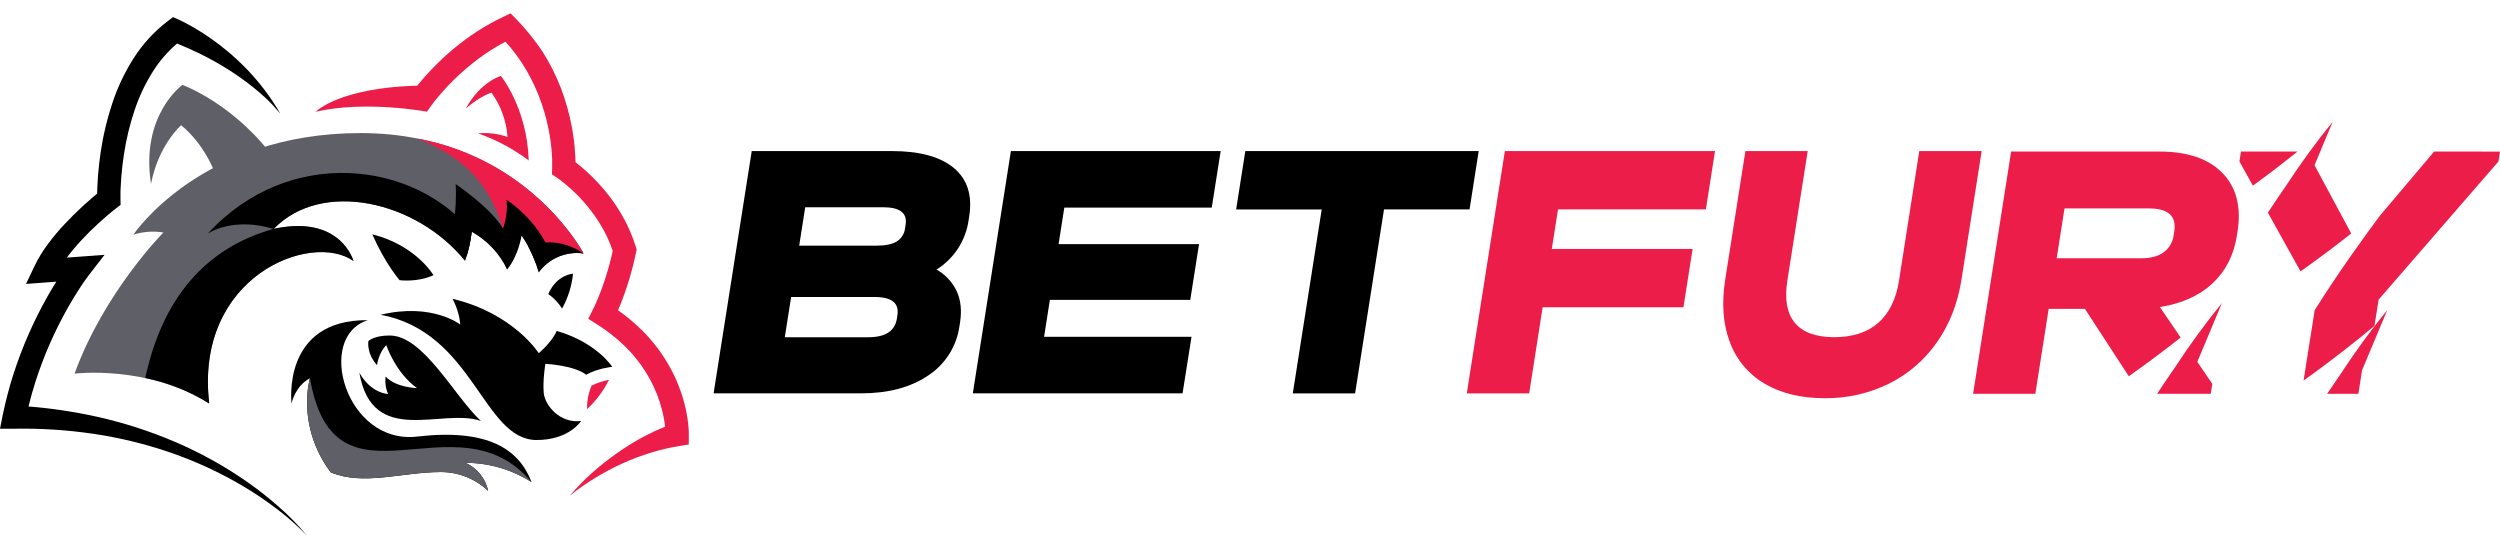 <svg width="173px" height="38px" viewBox="0 0 173 38" fill="none" xmlns="http://www.w3.org/2000/svg" transform="rotate(0) scale(1, 1)">
<path d="M155.077 10.487L154.97 11.177L155.898 12.847C157.098 11.98 158.141 11.167 158.992 10.487H155.077Z" fill="#ed1d49"/>
<path d="M160.165 11.433L161.419 8.433C160.285 9.825 159.225 11.277 158.244 12.781C157.82 13.391 157.377 14.042 156.936 14.714L159.197 18.78C160.551 17.822 161.736 16.924 162.705 16.154L160.165 11.433Z" fill="#ed1d49"/>
<path d="M162.025 25.802C161.703 26.266 161.371 26.751 161.035 27.253H163.199L163.454 25.625L165.199 21.455C164.065 22.847 163.006 24.298 162.025 25.802V25.802Z" fill="#ed1d49"/>
<path d="M168.443 10.487L164.702 14.91C163.657 16.308 161.843 18.81 160.176 21.461L159.408 26.331C161.547 24.808 163.245 23.442 164.314 22.546L164.599 20.736L172.891 11.178L173 10.489L168.443 10.487Z" fill="#ed1d49"/>
<path d="M149.426 10.487H139.171L136.538 27.251H140.845L141.768 21.375H144.277L147.312 26.037C148.7 25.058 149.911 24.137 150.902 23.356L149.463 21.246C150.978 21.008 152.192 20.463 153.106 19.611C154.019 18.758 154.583 17.651 154.796 16.289L154.836 16.032C155.106 14.316 154.758 12.963 153.793 11.973C152.827 10.982 151.372 10.487 149.426 10.487ZM150.46 16.008L150.419 16.263C150.391 16.5 150.315 16.73 150.194 16.937C150.074 17.144 149.912 17.323 149.718 17.465C149.335 17.737 148.818 17.873 148.169 17.873H142.322L142.864 14.423H148.711C150.043 14.423 150.626 14.951 150.46 16.008V16.008Z" fill="#ed1d49"/>
<path d="M150.575 25.323C150.152 25.933 149.709 26.581 149.27 27.252H152.982L153.091 26.562L152.054 25.041L153.756 20.975C152.62 22.368 151.558 23.819 150.575 25.323V25.323Z" fill="#ed1d49"/>
<path d="M66.213 20.168C66.488 20.781 66.562 21.497 66.435 22.314L66.394 22.57C66.298 23.26 66.055 23.922 65.683 24.51C65.31 25.098 64.815 25.6 64.232 25.982C63.024 26.807 61.469 27.22 59.568 27.22H49.381L52.02 10.454H61.715C63.647 10.454 65.079 10.846 66.012 11.63C66.945 12.414 67.298 13.528 67.069 14.972L67.029 15.228C66.932 15.926 66.683 16.595 66.3 17.187C65.916 17.778 65.408 18.279 64.81 18.653C65.424 18.999 65.915 19.529 66.213 20.168V20.168ZM55.721 14.341L55.304 16.999H60.687C61.288 16.999 61.746 16.901 62.06 16.705C62.218 16.606 62.35 16.473 62.449 16.316C62.547 16.159 62.609 15.982 62.63 15.797L62.669 15.543C62.795 14.742 62.274 14.341 61.105 14.341H55.721ZM62.1 21.803C62.231 20.969 61.704 20.552 60.518 20.552H54.746L54.308 23.337H60.081C61.265 23.337 61.925 22.911 62.062 22.059L62.1 21.803Z" fill="#000000"/>
<path d="M69.954 10.454H84.471L83.853 14.364H73.651L73.254 16.894H82.973L82.366 20.753H72.651L72.25 23.308H82.453L81.834 27.218H67.32L69.954 10.454Z" fill="#000000"/>
<path d="M91.462 14.494H85.541L86.176 10.454H102.326L101.693 14.492H95.773L93.773 27.221H89.461L91.462 14.494Z" fill="#000000"/>
<path d="M104.137 10.454H118.68L118.045 14.492H107.814L107.385 17.226H117.128L116.494 21.265H106.75L105.819 27.221H101.502L104.137 10.454Z" fill="#ed1d49"/>
<path d="M122.102 26.545C120.993 25.895 120.144 24.878 119.704 23.67C119.234 22.427 119.127 20.987 119.385 19.351L120.782 10.454H125.093L123.684 19.424C123.483 20.706 123.655 21.676 124.2 22.337C124.746 22.997 125.653 23.329 126.923 23.333C128.205 23.333 129.224 23.001 129.979 22.337C130.734 21.672 131.211 20.701 131.411 19.423L132.814 10.454H137.131L135.734 19.347C135.474 20.998 134.91 22.442 134.042 23.68C133.195 24.898 132.054 25.884 130.725 26.545C129.336 27.23 127.804 27.576 126.256 27.555C124.615 27.554 123.23 27.217 122.102 26.545Z" fill="#ed1d49"/>
<path d="M24.956 9.209C13.911 9.209 9.226 16.241 9.226 16.241C9.898 16.027 10.612 15.974 11.308 16.088C11.308 16.088 7.203 20.223 5.161 25.854C5.161 25.854 10.245 25.235 14.474 27.924C13.435 19.128 21.529 15.986 24.462 18.064C24.061 16.903 22.654 15.034 18.935 15.842C22.244 12.402 28.814 13.888 32.177 18.042C32.413 17.393 32.569 16.719 32.643 16.033C32.643 16.033 34.555 17.033 35.092 18.649C35.216 17.585 36.093 16.298 36.093 16.298C36.093 16.298 36.812 17.231 37.288 18.842C37.637 18.366 38.11 17.992 38.654 17.762C39.199 17.532 39.796 17.453 40.382 17.534C40.382 17.534 36 9.209 24.956 9.209Z" fill="#5f5f68"/>
<path d="M18.936 15.838C14.167 17.162 11.223 20.709 10.052 26.158C11.621 26.477 13.121 27.074 14.48 27.92C13.441 19.124 21.535 15.982 24.468 18.06C24.06 16.899 22.649 15.034 18.936 15.838Z" fill="#000000"/>
<path d="M29.943 9.835C32.874 11.073 35.745 12.624 37.641 16.795L38.81 17.703C39.312 17.527 39.849 17.471 40.377 17.538C40.377 17.538 37.339 11.757 29.943 9.835Z" fill="#636363"/>
<path d="M19.239 11.335C16.443 7.263 12.624 5.874 12.624 5.874C12.624 5.874 9.711 7.946 10.448 12.725C10.974 10.012 12.533 8.669 12.533 8.669C12.533 8.669 14.389 10.046 15.165 12.839C15.941 15.631 19.239 11.335 19.239 11.335Z" fill="#5f5f68"/>
<path d="M37.939 20.347C38.535 18.986 39.654 18.94 39.654 18.94C39.566 19.787 39.309 20.607 38.897 21.352C38.647 20.957 38.321 20.616 37.939 20.347V20.347Z" fill="#000000"/>
<path d="M26.332 21.784C32.778 22.963 33.419 30.449 37.136 30.449C39.395 30.449 40.212 29.13 40.212 29.13C38.757 29.325 37.701 28.051 37.626 27.181C37.55 26.311 37.739 25.178 37.739 25.178C37.739 25.178 39.719 25.272 40.566 25.933C41.356 25.483 42.365 25.384 42.365 25.384C42.365 25.384 41.304 23.708 38.528 22.899C38.174 23.698 37.283 24.441 37.283 24.441C37.283 24.441 35.533 21.674 31.311 20.678C31.611 21.229 31.795 21.835 31.852 22.46C31.852 22.46 29.903 20.922 26.332 21.784Z" fill="#000000"/>
<path d="M26.09 25.27C25.334 24.422 25.494 23.601 25.494 23.601C25.494 23.601 25.866 23.217 26.965 23.217C29.301 23.217 31.404 27.377 33.276 29.131C30.593 28.193 25.77 30.987 24.867 25.789C25.698 27.253 26.856 27.263 26.856 27.263C26.69 26.885 26.631 26.468 26.686 26.059C27.405 26.83 28.854 26.857 28.854 26.857C27.362 25.779 26.729 23.886 26.729 23.886C26.182 24.441 26.09 25.27 26.09 25.27Z" fill="#000000"/>
<path d="M25.458 22.156C21.797 23.302 23.93 30.784 28.864 30.211C33.799 29.638 35.919 31.102 36.785 33.364C35.418 32.489 33.829 32.024 32.206 32.026C32.604 32.201 32.955 32.469 33.229 32.807C33.503 33.146 33.692 33.545 33.78 33.971C32.891 33.126 31.709 32.658 30.482 32.667C27.853 32.667 25.14 33.639 22.88 32.684C20.461 29.401 21.447 26.173 21.447 26.173C20.396 26.74 20.174 27.924 20.174 27.924C20.174 27.924 19.456 22.101 25.458 22.156Z" fill="#000000"/>
<path d="M36.783 33.364C31.591 27.163 23.171 36.059 21.448 26.173C21.448 26.173 20.458 29.401 22.881 32.68C25.141 33.636 27.854 32.663 30.483 32.663C31.71 32.656 32.892 33.124 33.781 33.971C33.692 33.546 33.502 33.148 33.229 32.81C32.955 32.472 32.605 32.205 32.208 32.029C33.829 32.028 35.417 32.491 36.783 33.364Z" fill="#5f5f68"/>
<path d="M25.762 16.213C26.65 18.243 27.65 19.388 27.65 19.388C27.65 19.388 28.88 19.558 29.995 19.044C29.995 19.044 28.798 16.979 25.762 16.213Z" fill="#000000"/>
<path d="M28.905 9.588C31.835 10.826 33.691 12.311 34.805 15.813L36.545 16.212C37.243 17.501 39.782 17.462 40.381 17.531C40.376 17.532 37.026 11.108 28.905 9.588Z" fill="#ed1d49"/>
<path d="M32.229 7.512C33.275 5.627 34.661 5.256 34.661 5.256C34.661 5.256 36.472 7.455 36.588 11.104C35.523 10.3 34.338 9.667 33.077 9.229C33.768 9.163 34.465 9.248 35.12 9.477C35.043 8.373 34.66 7.314 34.012 6.417C34.012 6.417 33.328 6.574 32.229 7.512Z" fill="#ed1d49"/>
<path d="M40.627 28.309C41.252 27.734 41.765 27.047 42.14 26.285C41.722 26.363 41.317 26.498 40.936 26.686C40.719 27.199 40.614 27.752 40.627 28.309V28.309Z" fill="#ed1d49"/>
<path d="M35.327 0.923L34.817 1.171C34.195 1.464 33.593 1.799 33.016 2.173C32.444 2.546 31.893 2.952 31.369 3.39C30.849 3.827 30.353 4.291 29.884 4.781C29.648 5.029 29.419 5.277 29.196 5.539C29.086 5.663 28.977 5.8 28.869 5.935C28.869 5.935 24.014 5.925 21.828 7.736C25.314 6.93 29.545 7.729 29.545 7.729L29.86 7.287L29.984 7.118L30.124 6.94C30.219 6.816 30.317 6.702 30.419 6.585C30.619 6.35 30.828 6.121 31.037 5.897C31.468 5.449 31.922 5.024 32.399 4.625C32.872 4.229 33.368 3.862 33.884 3.524C34.239 3.294 34.604 3.081 34.978 2.886C35.414 3.366 35.81 3.88 36.161 4.425C36.387 4.779 36.596 5.144 36.787 5.519C36.975 5.89 37.149 6.282 37.301 6.675C37.607 7.465 37.839 8.28 37.995 9.112C38.072 9.529 38.131 9.95 38.169 10.371C38.188 10.582 38.201 10.791 38.209 11V11.595L38.197 12.063L38.576 12.323L38.644 12.37L38.724 12.427L38.886 12.551C38.995 12.633 39.103 12.72 39.209 12.811C39.422 12.989 39.629 13.182 39.828 13.374C40.228 13.766 40.598 14.187 40.936 14.634C41.271 15.076 41.571 15.544 41.832 16.034C42.055 16.462 42.245 16.906 42.4 17.363C42.333 17.662 42.265 17.96 42.185 18.256C42.089 18.619 41.978 18.981 41.863 19.34C41.748 19.699 41.615 20.053 41.479 20.402C41.411 20.576 41.338 20.748 41.265 20.919L41.151 21.167C41.115 21.247 41.072 21.336 41.04 21.399L40.707 22.064L41.326 22.453C41.992 22.872 42.614 23.358 43.182 23.904C43.326 24.037 43.459 24.181 43.594 24.322C43.729 24.463 43.858 24.611 43.979 24.765C44.228 25.066 44.457 25.382 44.664 25.713C45.082 26.369 45.415 27.076 45.654 27.817C45.774 28.186 45.869 28.562 45.94 28.944C45.974 29.133 46.003 29.324 46.024 29.513V29.525C45.532 29.724 45.05 29.947 44.581 30.194C43.925 30.543 43.292 30.934 42.687 31.365C42.082 31.787 41.503 32.246 40.954 32.74C40.41 33.223 39.901 33.746 39.433 34.304C39.99 33.849 40.578 33.436 41.194 33.067C41.802 32.696 42.432 32.362 43.08 32.066C43.718 31.777 44.375 31.529 45.046 31.324C45.706 31.121 46.38 30.964 47.062 30.855L47.665 30.758V29.878L47.656 29.697C47.649 29.574 47.638 29.461 47.625 29.345C47.6 29.113 47.566 28.885 47.525 28.658C47.441 28.207 47.328 27.763 47.187 27.327C46.907 26.456 46.516 25.624 46.026 24.852C45.784 24.463 45.516 24.091 45.225 23.738C45.084 23.558 44.93 23.392 44.779 23.221C44.628 23.051 44.466 22.891 44.301 22.736C43.823 22.275 43.31 21.852 42.768 21.47C42.837 21.308 42.905 21.145 42.969 20.981C43.119 20.6 43.257 20.216 43.385 19.829C43.509 19.441 43.633 19.053 43.733 18.658C43.833 18.263 43.93 17.867 44.015 17.468L44.058 17.267L43.995 17.066C43.802 16.448 43.553 15.848 43.253 15.274C42.953 14.704 42.608 14.16 42.221 13.646C41.834 13.138 41.412 12.658 40.956 12.212C40.727 11.989 40.492 11.772 40.245 11.566C40.121 11.462 39.998 11.361 39.868 11.261L39.822 11.226C39.822 11.129 39.822 11.031 39.816 10.933C39.806 10.694 39.792 10.457 39.77 10.22C39.728 9.747 39.662 9.278 39.577 8.813C39.405 7.881 39.148 6.967 38.81 6.082C38.638 5.64 38.438 5.206 38.232 4.78C38.016 4.356 37.779 3.943 37.521 3.542C36.881 2.597 36.146 1.719 35.327 0.923V0.923Z" fill="#ed1d49"/>
<path d="M40.307 17.4L40.214 17.221C40.24 17.273 40.276 17.341 40.307 17.4Z" fill="#000000"/>
<path d="M40.33 17.447L40.306 17.4L40.33 17.447Z" fill="#000000"/>
<path d="M40.346 17.471L40.334 17.446L40.346 17.471Z" fill="#000000"/>
<path d="M40.375 17.534L40.342 17.471L40.375 17.534Z" fill="#000000"/>
<path d="M36.545 17.036C36.852 17.613 37.098 18.219 37.28 18.846C37.629 18.368 38.102 17.994 38.646 17.763C39.191 17.532 39.788 17.453 40.374 17.534C38.738 16.432 37.233 16.775 36.545 17.036Z" fill="#000000"/>
<path d="M32.641 16.032C28.714 11.187 20.024 10.017 14.379 16.164C15.329 15.577 17.006 15.242 18.929 15.846L18.949 15.833C22.263 12.41 28.82 13.896 32.179 18.044C32.413 17.395 32.568 16.719 32.641 16.032Z" fill="#000000"/>
<path d="M19.286 35.066C18.58 34.441 17.839 33.859 17.066 33.32C15.51 32.239 13.848 31.319 12.105 30.575C10.353 29.827 8.536 29.243 6.676 28.831C5.126 28.488 3.555 28.253 1.973 28.128C2.116 27.538 2.281 26.952 2.468 26.37C3.031 24.627 3.767 22.943 4.666 21.346C4.89 20.948 5.125 20.554 5.37 20.171C5.494 19.979 5.618 19.788 5.741 19.601L5.941 19.319C6.004 19.231 6.076 19.134 6.13 19.063L7.235 17.633L5.437 17.767L4.624 17.826L4.64 17.804C4.957 17.383 5.297 16.98 5.658 16.596C6.022 16.206 6.401 15.828 6.802 15.463C7 15.281 7.202 15.102 7.406 14.927C7.61 14.753 7.822 14.576 8.025 14.422L8.345 14.175L8.337 13.768V13.396C8.337 13.273 8.337 13.139 8.348 13.01C8.358 12.751 8.374 12.493 8.395 12.232C8.436 11.712 8.498 11.193 8.577 10.679C8.731 9.655 8.974 8.645 9.302 7.662C9.62 6.696 10.057 5.773 10.601 4.914C11.055 4.202 11.611 3.561 12.252 3.011C12.79 3.229 13.32 3.465 13.84 3.719C14.495 4.041 15.133 4.396 15.751 4.784C16.366 5.17 16.959 5.591 17.526 6.044C17.808 6.271 18.083 6.504 18.345 6.748C18.477 6.872 18.605 6.996 18.729 7.12L18.91 7.308L18.995 7.401L19.059 7.484L19.4 7.868C16.571 2.961 11.974 1.185 11.974 1.185L11.626 1.448C10.686 2.161 9.88 3.036 9.246 4.033C8.629 5.003 8.134 6.046 7.774 7.138C7.416 8.209 7.151 9.309 6.981 10.426C6.899 10.98 6.834 11.537 6.786 12.097C6.764 12.376 6.747 12.657 6.735 12.938C6.729 13.079 6.725 13.22 6.723 13.363V13.398C6.599 13.499 6.475 13.599 6.359 13.703C6.141 13.891 5.926 14.082 5.714 14.277C5.291 14.666 4.881 15.072 4.484 15.495C4.081 15.923 3.703 16.372 3.35 16.841C2.981 17.328 2.661 17.851 2.394 18.401L1.801 19.647L3.181 19.544L3.896 19.491C3.678 19.84 3.467 20.193 3.265 20.55C2.312 22.245 1.531 24.03 0.934 25.88C0.638 26.808 0.39 27.75 0.192 28.703L0 29.668H0.97C2.805 29.634 4.639 29.751 6.454 30.018C8.278 30.286 10.072 30.724 11.814 31.325C13.567 31.93 15.253 32.712 16.847 33.658C17.647 34.134 18.419 34.656 19.159 35.22C19.905 35.78 20.604 36.401 21.248 37.077C20.651 36.353 19.995 35.68 19.286 35.066V35.066Z" fill="#000000"/>
<path d="M35.058 13.832C35.12 14.502 35.035 15.178 34.81 15.813C33.913 14.327 31.532 12.739 31.532 12.739C31.532 12.739 31.684 15.004 31.101 16.623L32.279 17.752C32.458 17.192 32.58 16.616 32.643 16.032C33.71 16.63 34.566 17.544 35.092 18.648C35.885 17.697 36.094 16.297 36.094 16.297C36.496 16.87 36.82 17.494 37.057 18.153L38.106 17.615C37.273 15.227 35.058 13.832 35.058 13.832Z" fill="#000000"/>
</svg>